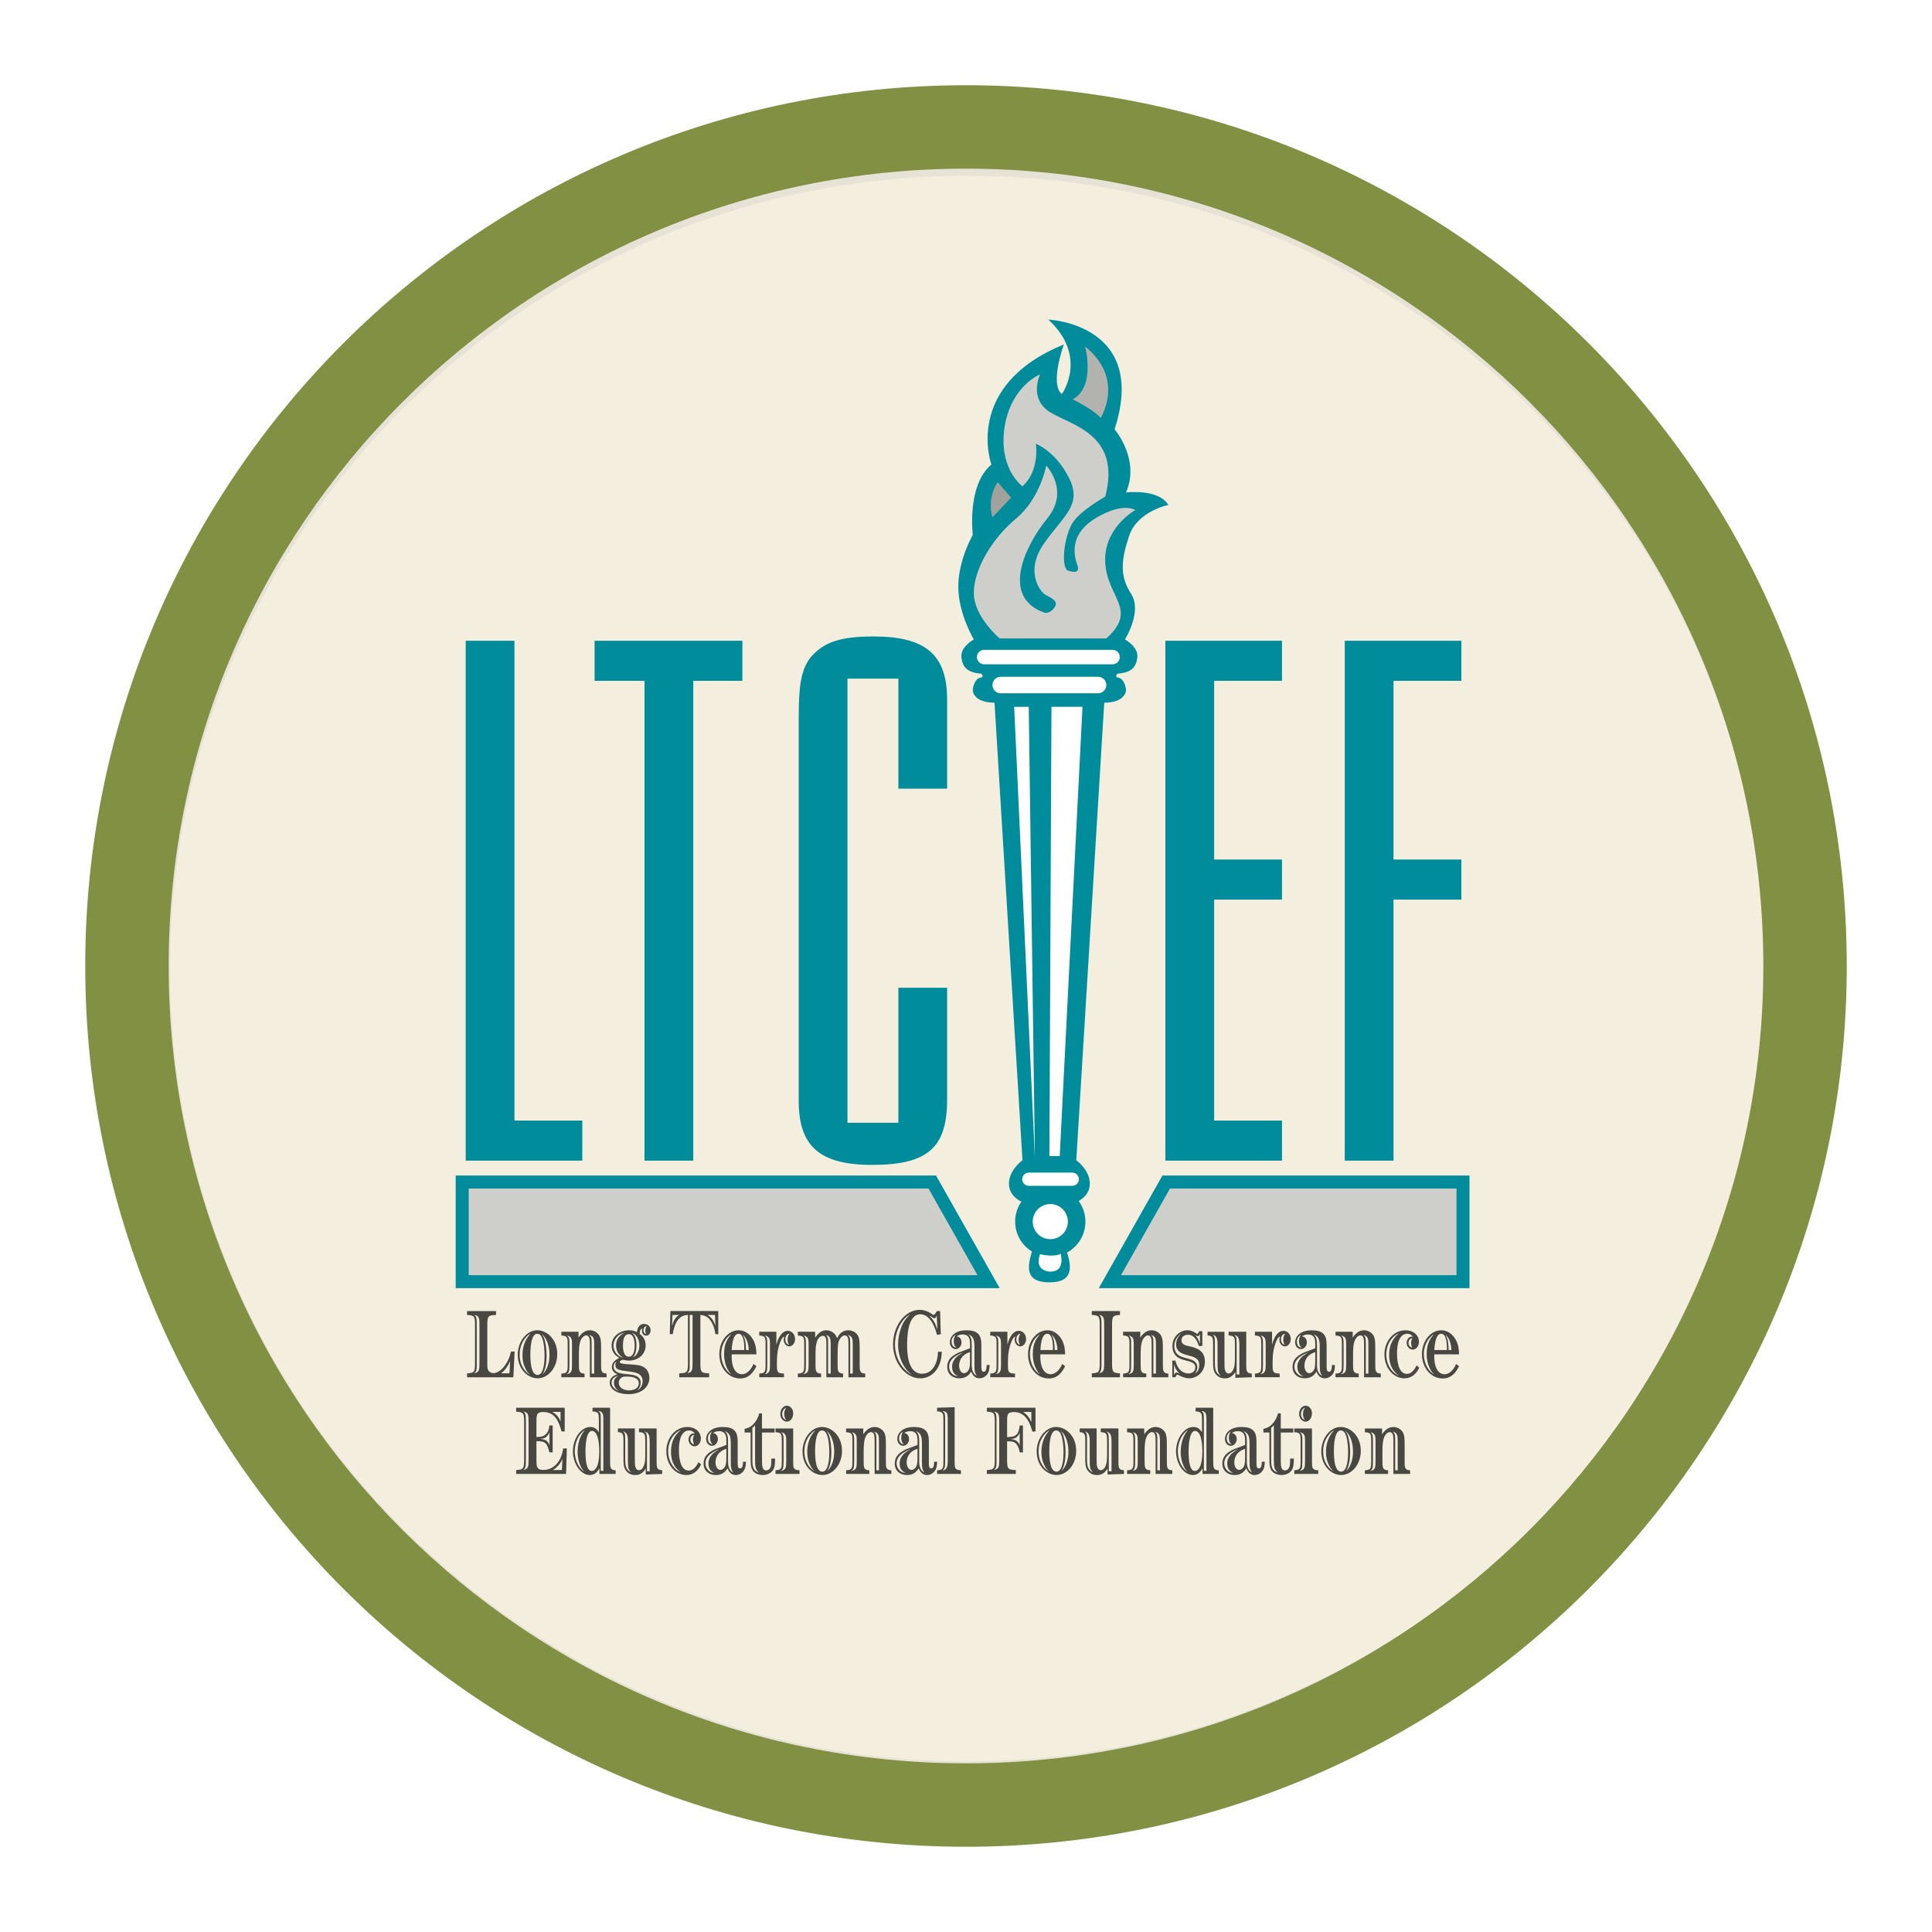 <?xml version="1.0" encoding="utf-8"?>
<!-- Generator: Adobe Illustrator 13.0.0, SVG Export Plug-In . SVG Version: 6.00 Build 14948)  -->
<!DOCTYPE svg PUBLIC "-//W3C//DTD SVG 1.0//EN" "http://www.w3.org/TR/2001/REC-SVG-20010904/DTD/svg10.dtd">
<svg version="1.0" id="Layer_1" xmlns="http://www.w3.org/2000/svg" xmlns:xlink="http://www.w3.org/1999/xlink" x="0px" y="0px"
	 width="192.756px" height="192.756px" viewBox="0 0 192.756 192.756" enable-background="new 0 0 192.756 192.756"
	 xml:space="preserve">
<g>
	<polygon fill-rule="evenodd" clip-rule="evenodd" fill="#FFFFFF" points="0,0 192.756,0 192.756,192.756 0,192.756 0,0 	"/>
	<path fill-rule="evenodd" clip-rule="evenodd" fill="#E6E3D6" d="M178.176,96.379c0,45.062-36.568,81.63-81.63,81.63
		c-45.061,0-81.633-36.568-81.633-81.63c0-45.061,36.572-81.632,81.633-81.632C141.607,14.747,178.176,51.318,178.176,96.379
		L178.176,96.379z"/>
	<path fill-rule="evenodd" clip-rule="evenodd" fill="#F3EEDE" d="M176.028,96.635c0,43.685-35.606,79.1-79.532,79.1
		c-43.924,0-79.533-35.415-79.533-79.1c0-43.688,35.608-79.103,79.533-79.103C140.422,17.532,176.028,52.947,176.028,96.635
		L176.028,96.635z"/>
	<polygon fill-rule="evenodd" clip-rule="evenodd" fill="#CECECA" points="46.113,117.931 46.113,127.871 98.633,127.871 
		93.012,117.931 46.113,117.931 	"/>
	<path fill="#008C9A" d="M46.761,118.578v8.645h50.763l-4.888-8.645H46.761L46.761,118.578z M45.465,127.871v-9.94v-0.648h0.648
		h46.898h0.375l0.186,0.33l5.621,9.94l0.545,0.967h-1.106h-52.52h-0.648V127.871L45.465,127.871z"/>
	<polygon fill-rule="evenodd" clip-rule="evenodd" fill="#CECECA" points="116.353,117.931 110.734,127.871 145.963,127.871 
		145.963,117.931 116.353,117.931 	"/>
	<path fill="#008C9A" d="M116.729,118.578l-4.886,8.645h33.473v-8.645H116.729L116.729,118.578z M110.17,127.555l5.618-9.94
		l0.188-0.332h0.377h29.61h0.648v0.648v9.94v0.648h-0.648h-35.229h-1.109L110.17,127.555L110.17,127.555z"/>
	<path fill-rule="evenodd" clip-rule="evenodd" fill="#008C9A" d="M116.574,50.375c-1.032-1.653-4.233-1.24-4.233-1.24
		c1.445-3.304-1.139-6.3-1.139-6.3c3.41-10.534-6.608-10.948-6.608-10.948c4.028,3.718,1.344,7.436,1.344,7.436
		c-1.24-1.033,0.205-4.958,0.205-4.958c-10.121,4.133-7.23,11.982-7.23,11.982c-2.477,2.067-1.858,7.024-1.858,7.024
		s-1.446,2.478-1.446,5.164c0,2.685,1.548,5.266,1.548,5.266s-1.343,0.724-1.237,1.756c0.103,1.035,0.618,1.551,1.961,1.654
		c0,0,0.414,0.311-0.103,0.414c-0.516,0.102-0.723,0.929-0.723,1.24c0,0.308,0.31,1.239,2.168,1.239l2.789,45.652
		c0,0-1.445,1.032-1.344,2.478c0.067,0.91,0.741,1.409,1.235,1.656c-0.392,0.566-0.621,1.251-0.621,1.992
		c0,1.266,0.671,2.369,1.678,2.985c-0.413,1.356-0.812,3.074,1.737,3.074c2.491,0,2.167-1.643,1.768-2.979
		c1.09-0.597,1.828-1.751,1.828-3.08c0-0.771-0.253-1.481-0.675-2.062c0.478-0.266,1.049-0.754,1.107-1.587
		c0.102-1.445-1.344-2.478-1.344-2.478l2.789-45.652c1.859,0,2.17-0.932,2.17-1.239c0-0.312-0.206-1.138-0.725-1.24
		c-0.516-0.103-0.103-0.414-0.103-0.414c1.343-0.103,1.858-0.619,1.961-1.654c0.106-1.032-1.237-1.756-1.237-1.756
		s1.756-2.788,0.619-4.542c-1.135-1.756-1.032-3.307-0.205-5.784C113.475,50.993,116.574,50.375,116.574,50.375L116.574,50.375z"/>
	<path fill-rule="evenodd" clip-rule="evenodd" fill="#FFFFFF" d="M104.788,120.128c-0.968,0-1.753,0.784-1.753,1.753
		s0.785,1.75,1.753,1.75c0.969,0,1.751-0.781,1.751-1.75S105.757,120.128,104.788,120.128L104.788,120.128z"/>
	<path fill-rule="evenodd" clip-rule="evenodd" fill="#FFFFFF" d="M103.768,125.127c0,0,1.317,0.35,2.053-0.039
		c0,0,0.541,1.859-1.123,1.781C104.697,126.869,103.148,126.792,103.768,125.127L103.768,125.127z"/>
	<path fill-rule="evenodd" clip-rule="evenodd" fill="#FFFFFF" d="M106.983,116.992h-4.34c-0.363,0-0.657,0.298-0.657,0.66
		c0,0.364,0.294,0.658,0.657,0.658h4.34c0.363,0,0.657-0.294,0.657-0.658C107.641,117.29,107.347,116.992,106.983,116.992
		L106.983,116.992z"/>
	<polygon fill-rule="evenodd" clip-rule="evenodd" fill="#FFFFFF" points="104.905,70.517 108.001,70.517 105.729,115.342 
		104.697,115.342 104.905,70.517 	"/>
	<polygon fill-rule="evenodd" clip-rule="evenodd" fill="#FFFFFF" points="102.639,70.522 101.184,70.522 103.252,115.547 
		102.639,70.522 	"/>
	<path fill-rule="evenodd" clip-rule="evenodd" fill="#FFFFFF" d="M109.552,67.52h-9.71c-0.455,0-0.824,0.369-0.824,0.827
		c0,0.455,0.369,0.824,0.824,0.824h9.71c0.455,0,0.827-0.369,0.827-0.824C110.379,67.889,110.007,67.52,109.552,67.52L109.552,67.52
		z"/>
	<path fill-rule="evenodd" clip-rule="evenodd" fill="#FFFFFF" d="M110.997,64.834H98.191c-0.399,0-0.725,0.325-0.725,0.721
		c0,0.399,0.325,0.724,0.725,0.724h12.806c0.399,0,0.725-0.325,0.725-0.724C111.722,65.159,111.396,64.834,110.997,64.834
		L110.997,64.834z"/>
	<path fill-rule="evenodd" clip-rule="evenodd" fill="#CECECA" d="M110.379,63.697H99.738c0,0-2.582-2.167-2.582-4.545
		c0-2.374,1.861-5.473,4.236-7.435c2.375-1.961,2.994-5.268,2.994-5.268s2.377,2.479,0.105,5.268
		c-2.272,2.788-4.65,7.849-0.312,9.399c0,0,0.517,0.206,1.032-0.516c0.517-0.724-0.619-1.035-1.032-1.343
		c-0.413-0.311-1.961-2.274,0-5.063c1.962-2.788,3.82-3.82,2.48-6.506c-1.346-2.685-3.308-3.409-3.308-3.409
		s0.414,2.686-1.342,4.237c0,0-2.17-1.551-1.859-5.269c0.311-3.718,2.583-5.474,3.615-5.887c0,0-1.138,2.374,0.93,3.718
		c2.066,1.342,7.229,2.169,5.576,8.47c0,0-2.58,1.445-3.304,2.686c-0.722,1.24-1.136,3.926-0.517,4.647c0,0,1.445,0.622,1.032-0.516
		c-0.414-1.135-0.722-3.202,1.964-4.75c2.686-1.551,3.82-0.724,3.82-0.724s-3.201,1.757-2.996,5.269
		C110.481,59.668,113.581,60.807,110.379,63.697L110.379,63.697z"/>
	<path fill-rule="evenodd" clip-rule="evenodd" fill="#A1A29C" d="M100.877,49.651l-1.859,1.964c0,0-0.621-1.756,0.516-3.512
		L100.877,49.651L100.877,49.651z"/>
	<path fill-rule="evenodd" clip-rule="evenodd" fill="#B2B3AE" d="M107.022,39.84c0,0,2.169,1.083,2.787,1.859
		c0,0,2.479-3.873-1.548-7.127C108.262,34.572,109.347,38.6,107.022,39.84L107.022,39.84z"/>
	<polygon fill-rule="evenodd" clip-rule="evenodd" fill="#008C9A" points="51.327,63.928 51.327,111.799 58.096,111.799 
		58.096,115.797 46.463,115.797 46.463,63.928 51.327,63.928 	"/>
	<polygon fill-rule="evenodd" clip-rule="evenodd" fill="#008C9A" points="74.068,67.925 69.166,67.925 69.166,115.797 
		64.302,115.797 64.302,67.925 59.322,67.925 59.322,63.928 74.068,63.928 74.068,67.925 	"/>
	<path fill-rule="evenodd" clip-rule="evenodd" fill="#008C9A" d="M89.632,78.684v-10.98h-5.08v44.318h5.08V98.546h4.863v11.139
		c0,4.825-1.931,6.537-7.482,6.537c-5.241,0-7.325-1.868-7.325-6.381V71.519c0-3.427,0.311-4.828,1.238-5.996
		c1.312-1.476,2.932-2.022,6.245-2.022c5.238,0,7.324,1.868,7.324,6.306v8.878H89.632L89.632,78.684z"/>
	<polygon fill-rule="evenodd" clip-rule="evenodd" fill="#008C9A" points="127.904,67.925 121.135,67.925 121.135,85.756 
		127.904,85.756 127.904,89.754 121.135,89.754 121.135,111.799 127.904,111.799 127.904,115.797 116.271,115.797 116.271,63.928 
		127.904,63.928 127.904,67.925 	"/>
	<polygon fill-rule="evenodd" clip-rule="evenodd" fill="#008C9A" points="145.8,67.925 139.029,67.925 139.029,85.756 
		145.8,85.756 145.8,89.754 139.029,89.754 139.029,115.797 134.166,115.797 134.166,63.928 145.8,63.928 145.8,67.925 	"/>
	<path fill-rule="evenodd" clip-rule="evenodd" fill="#484741" d="M50.828,137.018h-0.839c0.392-0.299,0.686-0.704,0.908-1.203
		L50.828,137.018L50.828,137.018z M51.343,134.843h-0.361c-0.286,1.299-1.123,2.153-1.74,2.153c-0.177,0-0.429-0.076-0.546-0.316
		c-0.069-0.134-0.077-0.27-0.077-0.749v-3.648c0-0.952,0.039-1.068,0.871-1.088v-0.391h-2.891v0.391
		c0.769,0.027,0.791,0.194,0.791,1.088v3.648c0,0.904-0.03,1.057-0.791,1.087v0.392h4.62L51.343,134.843L51.343,134.843z
		 M47.836,135.861c0,0.818-0.009,1.059-0.546,1.156c0.286-0.174,0.286-0.436,0.277-1.156v-3.579c0-0.808-0.025-0.943-0.277-1.096
		c0.546,0.077,0.546,0.354,0.546,1.096V135.861L47.836,135.861z"/>
	<path fill-rule="evenodd" clip-rule="evenodd" fill="#484741" d="M53.588,133.072c0.291,0,0.438,0.203,0.543,0.539
		c0.156,0.463,0.199,1.185,0.199,1.625c0,0.5-0.043,1.942-0.696,1.942c-0.66,0-0.721-1.354-0.721-2.027
		C52.914,134.843,52.914,133.072,53.588,133.072L53.588,133.072z M53.588,132.72c-1.03,0-1.931,1.113-1.931,2.439
		c0,1.492,1.04,2.355,1.983,2.355c1.037,0,1.959-1.038,1.959-2.414C55.6,133.63,54.578,132.72,53.588,132.72L53.588,132.72z
		 M52.944,133.045c-0.238,0.258-0.816,0.902-0.816,2.172c0,0.577,0.131,1.038,0.331,1.396c0.147,0.288,0.277,0.401,0.416,0.537
		c-0.46-0.249-1.029-0.896-1.029-1.991c0-0.597,0.15-1.104,0.513-1.596C52.597,133.245,52.744,133.159,52.944,133.045
		L52.944,133.045z M54.065,133.092c0.222,0.222,0.754,0.75,0.754,2.106c0,0.318-0.025,0.732-0.233,1.24
		c-0.156,0.374-0.292,0.511-0.447,0.674c0.131-0.241,0.394-0.721,0.394-1.855c0-0.5-0.047-0.991-0.164-1.463
		C54.287,133.438,54.178,133.275,54.065,133.092L54.065,133.092z"/>
	<path fill-rule="evenodd" clip-rule="evenodd" fill="#484741" d="M59.028,134.158c0-0.658-0.017-0.83-0.272-0.966
		c0.51,0.077,0.527,0.433,0.527,0.971v2.88h-0.255V134.158L59.028,134.158z M57.719,132.87h-1.712v0.378
		c0.621,0.019,0.63,0.219,0.63,0.912v1.97c0,0.683-0.009,0.885-0.63,0.913v0.366h2.313v-0.366c-0.563-0.02-0.563-0.309-0.563-0.913
		v-0.866c0-0.537,0-1.27,0.25-1.684c0.116-0.19,0.296-0.347,0.468-0.347c0.375,0,0.375,0.425,0.375,1.03v3.146h1.667v-0.366
		c-0.546-0.02-0.546-0.309-0.546-0.913v-1.653c0-0.491,0-0.963-0.219-1.29c-0.181-0.256-0.508-0.467-0.902-0.467
		c-0.602,0-0.946,0.467-1.132,0.728V132.87L57.719,132.87z M56.812,134.16c0-0.5,0-0.749-0.258-0.912
		c0.521,0.085,0.516,0.433,0.516,0.912v1.97c0,0.566,0,0.93-0.571,0.968c0.28-0.094,0.313-0.296,0.313-0.968V134.16L56.812,134.16z"
		/>
	<path fill-rule="evenodd" clip-rule="evenodd" fill="#484741" d="M62.751,133.111c0.566,0,0.566,0.916,0.566,1.127
		c0,0.194,0,1.118-0.583,1.118c-0.514,0-0.583-0.714-0.583-1.099C62.152,133.45,62.36,133.111,62.751,133.111L62.751,133.111z
		 M62.455,136.097c-0.325-0.03-0.625-0.069-0.625-0.214c0-0.116,0.169-0.174,0.307-0.222c0.178,0.039,0.37,0.086,0.617,0.086
		c0.882,0,1.662-0.585,1.662-1.515c0-0.386-0.122-0.818-0.594-1.151c0-0.28,0.083-0.53,0.269-0.521
		c-0.031,0.086-0.044,0.144-0.044,0.233c0,0.237,0.155,0.468,0.416,0.468c0.299,0,0.447-0.277,0.447-0.538
		c0-0.424-0.333-0.635-0.655-0.635c-0.572,0-0.677,0.588-0.716,0.81c-0.169-0.08-0.402-0.178-0.771-0.178
		c-0.876,0-1.747,0.566-1.747,1.526c0,0.771,0.496,1.068,0.765,1.232c-0.302,0.158-0.738,0.396-0.738,0.896
		c0,0.527,0.436,0.691,0.561,0.728c-0.194,0.065-0.777,0.258-0.777,0.856c0,0.625,0.705,1.138,1.889,1.138
		c1.24,0,2.067-0.696,2.067-1.62c0-0.421-0.186-0.796-0.419-0.977c-0.199-0.164-0.477-0.297-1.073-0.344L62.455,136.097
		L62.455,136.097z M62.283,132.962c-0.338,0.214-0.816,0.521-0.816,1.271c0,0.749,0.441,1.057,0.702,1.24
		c-0.191-0.066-0.485-0.172-0.702-0.461c-0.136-0.175-0.258-0.443-0.258-0.76C61.209,133.8,61.483,133.155,62.283,132.962
		L62.283,132.962z M63.026,132.962c0.192,0.089,0.43,0.193,0.611,0.577c0.1,0.214,0.153,0.452,0.153,0.702
		c0,0.308-0.083,0.596-0.239,0.826c-0.13,0.202-0.255,0.28-0.433,0.374c0.13-0.121,0.385-0.394,0.385-1.239
		C63.503,133.328,63.187,133.087,63.026,132.962L63.026,132.962z M62.713,138.718c-0.325,0-0.977-0.174-0.977-0.76
		c0-0.252,0.144-0.474,0.369-0.568c0.108-0.05,0.269-0.05,0.438-0.05c0.2,0,1.193,0,1.193,0.666
		C63.737,138.266,63.575,138.718,62.713,138.718L62.713,138.718z M61.522,135.816c-0.047,0.066-0.124,0.164-0.124,0.366
		c0,0.488,0.366,0.527,1.337,0.649c0.638,0.077,1.378,0.175,1.378,0.979c0,0.588-0.399,0.838-0.554,0.932
		c0.13-0.142,0.363-0.372,0.363-0.776c0-0.691-0.672-0.788-1.071-0.835c-0.799-0.077-1.029-0.106-1.298-0.25
		c-0.083-0.05-0.331-0.202-0.331-0.538C61.222,136.277,61.222,136.017,61.522,135.816L61.522,135.816z M61.819,138.812
		c-0.746-0.288-0.802-0.682-0.802-0.846c0-0.519,0.456-0.654,0.733-0.732c-0.13,0.062-0.499,0.243-0.499,0.716
		c0,0.53,0.391,0.761,0.568,0.868V138.812L61.819,138.812z M64.524,132.329c-0.061,0.086-0.138,0.211-0.138,0.433
		c0,0.194,0.053,0.269,0.091,0.339c-0.158-0.02-0.282-0.183-0.282-0.375C64.194,132.598,64.255,132.31,64.524,132.329
		L64.524,132.329z"/>
	<path fill-rule="evenodd" clip-rule="evenodd" fill="#484741" d="M71.368,132.282c-0.155-0.5-0.34-0.808-0.779-1.088h0.75
		L71.368,132.282L71.368,132.282z M71.662,130.804h-4.777l-0.061,2.305h0.3c0.269-1.855,1.19-1.903,1.514-1.914v4.736
		c0,0.951-0.039,1.065-0.868,1.087v0.392h2.979v-0.392c-0.838-0.021-0.871-0.146-0.871-1.087v-4.736
		c0.225,0.02,0.657,0.059,0.996,0.538c0.377,0.53,0.464,1.107,0.5,1.376h0.288V130.804L71.662,130.804z M67.762,131.194
		c-0.369,0.211-0.585,0.608-0.716,1.088l0.047-1.088H67.762L67.762,131.194z M69.096,135.861c0,0.818-0.008,1.059-0.552,1.156
		c0.278-0.174,0.278-0.436,0.269-1.156v-4.667h0.283V135.861L69.096,135.861z"/>
	<path fill-rule="evenodd" clip-rule="evenodd" fill="#484741" d="M73.002,134.693c0.017-0.289,0.078-1.623,0.68-1.623
		c0.571,0,0.585,1.153,0.571,1.623H73.002L73.002,134.693z M75.469,135.126c-0.008-0.336-0.024-0.921-0.338-1.479
		c-0.325-0.577-0.854-0.925-1.426-0.925c-1.041,0-1.937,1.021-1.937,2.384c0,1.387,0.913,2.425,2.076,2.425
		c0.971,0,1.409-0.785,1.625-1.229l-0.293-0.214c-0.106,0.232-0.208,0.443-0.422,0.666c-0.236,0.249-0.5,0.357-0.732,0.357
		c-0.23,0-1.071-0.108-1.026-1.986H75.469L75.469,135.126z M72.972,133.101c-0.338,0.402-0.729,0.874-0.729,1.979
		c0,1.242,0.529,1.839,0.729,2.061c-0.213-0.154-0.521-0.385-0.768-0.904c-0.142-0.319-0.25-0.704-0.25-1.137
		c0-0.558,0.184-1.104,0.496-1.519C72.634,133.339,72.819,133.214,72.972,133.101L72.972,133.101z M74.429,134.693
		c-0.023-0.672-0.04-1.027-0.314-1.534c0.455,0.41,0.577,1.046,0.585,1.534H74.429L74.429,134.693z"/>
	<path fill-rule="evenodd" clip-rule="evenodd" fill="#484741" d="M76.551,134.16c0-0.5,0-0.749-0.255-0.912
		c0.527,0.085,0.527,0.433,0.527,0.912v1.967c0,0.569-0.008,0.933-0.583,0.971c0.28-0.094,0.311-0.296,0.311-0.971V134.16
		L76.551,134.16z M77.458,132.87H75.75v0.378c0.621,0.019,0.63,0.222,0.63,0.912v1.967c0,0.683-0.009,0.886-0.63,0.916v0.363h2.469
		v-0.363c-0.683-0.02-0.706-0.166-0.706-0.916v-0.249c0-0.732,0.098-1.474,0.378-2.092c0.13-0.3,0.228-0.405,0.366-0.433
		c-0.031,0.077-0.069,0.163-0.069,0.307c0,0.367,0.255,0.669,0.555,0.669c0.319,0,0.581-0.333,0.581-0.737
		c0-0.441-0.309-0.816-0.719-0.816c-0.766,0-1.06,1.085-1.146,1.377V132.87L77.458,132.87z M78.765,133.072
		c-0.086,0.117-0.186,0.25-0.186,0.597c0,0.27,0.069,0.386,0.147,0.511c-0.108-0.038-0.377-0.125-0.377-0.558
		c0-0.164,0.056-0.339,0.17-0.444C78.61,133.092,78.679,133.081,78.765,133.072L78.765,133.072z"/>
	<path fill-rule="evenodd" clip-rule="evenodd" fill="#484741" d="M82.622,134.158c0-0.658-0.017-0.83-0.269-0.966
		c0.51,0.077,0.524,0.433,0.524,0.971v2.88h-0.255V134.158L82.622,134.158z M81.326,132.87H79.6v0.378
		c0.625,0.019,0.633,0.219,0.633,0.912v1.97c0,0.683-0.009,0.885-0.633,0.913v0.366h2.32v-0.366
		c-0.555-0.02-0.555-0.309-0.555-0.913v-0.951c0-0.475,0-1.185,0.255-1.59c0.122-0.199,0.308-0.316,0.455-0.316
		c0.372,0,0.372,0.413,0.372,0.894v3.243h1.667v-0.366c-0.546-0.02-0.546-0.305-0.546-0.91v-0.776c0-1.141,0.039-1.409,0.191-1.709
		c0.103-0.184,0.287-0.414,0.502-0.414c0.389,0,0.389,0.444,0.389,0.857v3.318h1.673v-0.366c-0.554-0.02-0.554-0.309-0.554-0.913
		v-1.403c0-0.714,0-1.118-0.145-1.415c-0.2-0.419-0.641-0.592-1.004-0.592c-0.683,0-0.968,0.533-1.104,0.794
		c-0.078-0.184-0.144-0.354-0.327-0.508c-0.25-0.219-0.544-0.286-0.75-0.286c-0.594,0-0.926,0.478-1.112,0.735V132.87L81.326,132.87
		z M80.404,134.16c0-0.5,0-0.749-0.258-0.912c0.53,0.085,0.53,0.433,0.53,0.912v1.97c0,0.566-0.008,0.93-0.583,0.968
		c0.281-0.094,0.311-0.296,0.311-0.968V134.16L80.404,134.16z M84.822,134.16c0-0.66-0.009-0.832-0.275-0.968
		c0.519,0.077,0.533,0.433,0.533,0.971v2.88h-0.258V134.16L84.822,134.16z"/>
	<path fill-rule="evenodd" clip-rule="evenodd" fill="#484741" d="M90.82,131.116c-0.27,0.258-0.625,0.608-0.877,1.244
		c-0.216,0.546-0.341,1.182-0.341,1.77c0,0.702,0.178,1.454,0.524,2.062c0.271,0.479,0.516,0.701,0.885,1.001
		c-0.33-0.202-0.652-0.405-0.999-0.868c-0.433-0.577-0.721-1.329-0.721-2.175c0-0.808,0.263-1.677,0.721-2.3
		C90.32,131.414,90.597,131.25,90.82,131.116L90.82,131.116z M93.793,130.804h-0.311l-0.144,0.213
		c-0.086,0.128-0.14,0.167-0.192,0.167c-0.064,0-0.316-0.186-0.369-0.214c-0.318-0.172-0.641-0.286-1.023-0.286
		c-1.457,0-2.653,1.579-2.653,3.446c0,1.906,1.31,3.388,2.713,3.388c1.104,0,2.117-0.902,2.147-2.655h-0.375
		c-0.024,1.088-0.507,2.194-1.595,2.194c-1.487,0-1.487-2.281-1.487-2.868c0-0.838,0.062-3.063,1.31-3.063
		c1.068,0,1.538,1.504,1.667,2.053l0.381-0.058L93.793,130.804L93.793,130.804z M93.522,132.648
		c-0.283-0.877-0.568-1.146-0.83-1.398c0.107,0.05,0.2,0.097,0.291,0.155c0.178,0.116,0.2,0.125,0.247,0.125
		c0.1-0.006,0.139-0.091,0.23-0.294L93.522,132.648L93.522,132.648z"/>
	<path fill-rule="evenodd" clip-rule="evenodd" fill="#484741" d="M96.776,135.783c0,0.563-0.056,0.738-0.125,0.871
		c-0.1,0.213-0.3,0.35-0.469,0.35c-0.322,0-0.492-0.389-0.492-0.763c0-0.253,0.095-0.657,0.386-0.946
		c0.222-0.222,0.5-0.33,0.699-0.396V135.783L96.776,135.783z M98.435,136.186c0,0.27-0.021,0.675-0.285,0.675
		c-0.241,0-0.241-0.289-0.241-0.616v-2.111c0-0.993-0.411-1.41-1.487-1.41c-1.21,0-1.659,0.675-1.659,1.18
		c0,0.419,0.274,0.696,0.58,0.696c0.344,0,0.59-0.333,0.59-0.677c0-0.152-0.074-0.556-0.485-0.592c0.13-0.085,0.277-0.19,0.585-0.19
		c0.735,0,0.744,0.61,0.744,0.915v0.458c-1.16,0.433-1.238,0.461-1.507,0.635c-0.336,0.2-0.765,0.527-0.765,1.221
		c0,0.702,0.507,1.146,1.22,1.146c0.732,0,1.012-0.433,1.168-0.666c0.102,0.233,0.294,0.666,0.832,0.666
		c0.261,0,0.572-0.125,0.774-0.405c0.217-0.28,0.225-0.674,0.233-0.924H98.435L98.435,136.186z M96.09,134.938
		c-0.557,0.347-0.618,0.385-0.787,0.588c-0.252,0.313-0.313,0.555-0.313,0.843c0,0.655,0.383,0.839,0.596,0.933
		c-0.182-0.009-0.427-0.039-0.66-0.308c-0.13-0.145-0.233-0.375-0.233-0.633C94.692,135.525,95.547,135.147,96.09,134.938
		L96.09,134.938z M97.22,136.186c0,0.682,0.058,0.808,0.242,1.076c-0.513-0.229-0.513-0.865-0.513-1.173v-1.89
		c0-0.458-0.025-0.833-0.35-1.06c0.524,0.161,0.621,0.571,0.621,1.212V136.186L97.22,136.186z M95.342,133.167
		c-0.072,0.125-0.188,0.305-0.188,0.622c0,0.457,0.169,0.582,0.272,0.648c-0.458,0.009-0.488-0.488-0.488-0.574
		C94.937,133.53,95.111,133.312,95.342,133.167L95.342,133.167z"/>
	<path fill-rule="evenodd" clip-rule="evenodd" fill="#484741" d="M99.601,134.16c0-0.5,0-0.749-0.258-0.912
		c0.529,0.085,0.529,0.433,0.529,0.912v1.967c0,0.569-0.009,0.933-0.582,0.971c0.277-0.094,0.311-0.296,0.311-0.971V134.16
		L99.601,134.16z M100.508,132.87h-1.712v0.378c0.624,0.019,0.632,0.222,0.632,0.912v1.967c0,0.683-0.008,0.886-0.632,0.916v0.363
		h2.472v-0.363c-0.685-0.02-0.707-0.166-0.707-0.916v-0.249c0-0.732,0.1-1.474,0.38-2.092c0.128-0.3,0.228-0.405,0.363-0.433
		c-0.027,0.077-0.067,0.163-0.067,0.307c0,0.367,0.253,0.669,0.553,0.669c0.322,0,0.583-0.333,0.583-0.737
		c0-0.441-0.308-0.816-0.722-0.816c-0.763,0-1.059,1.085-1.143,1.377V132.87L100.508,132.87z M101.812,133.072
		c-0.083,0.117-0.183,0.25-0.183,0.597c0,0.27,0.066,0.386,0.144,0.511c-0.105-0.038-0.374-0.125-0.374-0.558
		c0-0.164,0.053-0.339,0.169-0.444C101.659,133.092,101.729,133.081,101.812,133.072L101.812,133.072z"/>
	<path fill-rule="evenodd" clip-rule="evenodd" fill="#484741" d="M103.801,134.693c0.017-0.289,0.078-1.623,0.68-1.623
		c0.571,0,0.586,1.153,0.571,1.623H103.801L103.801,134.693z M106.267,135.126c-0.008-0.336-0.024-0.921-0.338-1.479
		c-0.325-0.577-0.854-0.925-1.426-0.925c-1.04,0-1.937,1.021-1.937,2.384c0,1.387,0.912,2.425,2.075,2.425
		c0.971,0,1.409-0.785,1.625-1.229l-0.294-0.214c-0.105,0.232-0.207,0.443-0.421,0.666c-0.236,0.249-0.5,0.357-0.732,0.357
		c-0.23,0-1.071-0.108-1.026-1.986H106.267L106.267,135.126z M103.771,133.101c-0.339,0.402-0.729,0.874-0.729,1.979
		c0,1.242,0.529,1.839,0.729,2.061c-0.217-0.154-0.524-0.385-0.769-0.904c-0.142-0.319-0.247-0.704-0.247-1.137
		c0-0.558,0.18-1.104,0.491-1.519C103.432,133.339,103.617,133.214,103.771,133.101L103.771,133.101z M105.227,134.693
		c-0.022-0.672-0.038-1.027-0.312-1.534c0.454,0.41,0.577,1.046,0.582,1.534H105.227L105.227,134.693z"/>
	<path fill-rule="evenodd" clip-rule="evenodd" fill="#484741" d="M110.165,135.861c0,0.818-0.009,1.059-0.544,1.156
		c0.283-0.174,0.275-0.436,0.275-1.156v-3.582c0-0.811-0.023-0.943-0.275-1.099c0.544,0.077,0.544,0.358,0.544,1.099V135.861
		L110.165,135.861z M108.928,130.804v0.389c0.769,0.027,0.793,0.19,0.793,1.087v3.651c0,0.901-0.029,1.057-0.793,1.087v0.392h2.813
		v-0.392c-0.77-0.03-0.791-0.203-0.791-1.087v-3.651c0-0.905,0.03-1.06,0.791-1.087v-0.389H108.928L108.928,130.804z"/>
	<path fill-rule="evenodd" clip-rule="evenodd" fill="#484741" d="M115.073,134.158c0-0.658-0.014-0.83-0.27-0.966
		c0.51,0.077,0.527,0.433,0.527,0.971v2.88h-0.258V134.158L115.073,134.158z M113.767,132.87h-1.715v0.378
		c0.625,0.019,0.633,0.219,0.633,0.912v1.97c0,0.683-0.008,0.885-0.633,0.913v0.366h2.314v-0.366
		c-0.563-0.02-0.563-0.309-0.563-0.913v-0.866c0-0.537,0-1.27,0.252-1.684c0.116-0.19,0.297-0.347,0.469-0.347
		c0.375,0,0.375,0.425,0.375,1.03v3.146h1.667v-0.366c-0.547-0.02-0.547-0.309-0.547-0.913v-1.653c0-0.491,0-0.963-0.219-1.29
		c-0.183-0.256-0.508-0.467-0.901-0.467c-0.603,0-0.946,0.467-1.132,0.728V132.87L113.767,132.87z M112.856,134.16
		c0-0.5,0-0.749-0.258-0.912c0.523,0.085,0.516,0.433,0.516,0.912v1.97c0,0.566,0,0.93-0.568,0.968
		c0.28-0.094,0.311-0.296,0.311-0.968V134.16L112.856,134.16z"/>
	<path fill-rule="evenodd" clip-rule="evenodd" fill="#484741" d="M117.869,133.059c-0.463,0.378-0.532,0.832-0.532,1.065
		c0,0.777,0.663,0.949,1.049,1.058c0.808,0.211,1.263,0.335,1.263,1.028c0,0.562-0.334,0.763-0.439,0.83
		c0.105-0.144,0.247-0.336,0.247-0.615c0-0.61-0.532-0.764-0.862-0.853c-0.663-0.18-0.924-0.247-1.157-0.499
		c-0.183-0.192-0.274-0.469-0.274-0.777C117.162,134.038,117.245,133.423,117.869,133.059L117.869,133.059z M119.956,132.817h-0.319
		c-0.039,0.092-0.094,0.255-0.186,0.255c-0.039,0-0.061-0.008-0.258-0.133c-0.2-0.133-0.447-0.22-0.732-0.22
		c-0.708,0-1.49,0.61-1.49,1.576c0,1.097,0.844,1.315,1.268,1.421c0.677,0.172,1.016,0.267,1.016,0.716c0,0.464-0.438,0.6-0.699,0.6
		c-0.199,0-0.438-0.078-0.615-0.194c-0.439-0.286-0.592-0.808-0.669-1.091h-0.312v1.662h0.312c0.063-0.153,0.108-0.259,0.2-0.259
		c0.046,0,0.055,0,0.177,0.078c0.114,0.063,0.544,0.286,0.991,0.286c0.76,0,1.572-0.607,1.572-1.665
		c0-1.102-0.782-1.361-1.596-1.542c-0.347-0.078-0.74-0.164-0.74-0.61c0-0.395,0.394-0.53,0.649-0.53
		c0.737,0,0.996,0.841,1.082,1.121h0.35V132.817L119.956,132.817z M119.714,134.113c-0.141-0.589-0.399-0.838-0.521-0.954
		c0.152,0.097,0.228,0.154,0.293,0.154c0.125,0.004,0.189-0.149,0.228-0.255V134.113L119.714,134.113z M117.132,136.125
		c0.139,0.455,0.216,0.571,0.577,0.957c-0.131-0.086-0.214-0.145-0.314-0.145c-0.169,0-0.232,0.186-0.263,0.282V136.125
		L117.132,136.125z"/>
	<path fill-rule="evenodd" clip-rule="evenodd" fill="#484741" d="M121.477,135.781c0,0.939,0,1.179,0.327,1.47
		c-0.597-0.253-0.597-0.782-0.597-1.468v-1.629c0-0.693,0-0.849-0.247-0.993c0.405,0.087,0.517,0.347,0.517,0.993V135.781
		L121.477,135.781z M124.339,132.87h-1.762v0.369c0.622,0.02,0.631,0.222,0.631,0.915v1.352c0,0.491-0.033,0.763-0.101,0.966
		c-0.108,0.336-0.277,0.558-0.53,0.558c-0.238,0-0.313-0.211-0.335-0.277c-0.078-0.195-0.078-0.319-0.078-0.966v-2.916h-1.687v0.369
		c0.552,0.009,0.552,0.309,0.552,0.915v1.632c0,0.521,0,0.868,0.183,1.187c0.256,0.42,0.639,0.545,0.991,0.545
		c0.236,0,0.674-0.04,1.049-0.641v0.585l1.64-0.053v-0.366c-0.553-0.02-0.553-0.309-0.553-0.916V132.87L124.339,132.87z
		 M123.38,134.232c0-0.782-0.025-0.927-0.272-1.052c0.502,0.086,0.544,0.425,0.544,1.13v2.827h-0.271V134.232L123.38,134.232z"/>
	<path fill-rule="evenodd" clip-rule="evenodd" fill="#484741" d="M126.007,134.16c0-0.5,0-0.749-0.258-0.912
		c0.529,0.085,0.529,0.433,0.529,0.912v1.967c0,0.569-0.008,0.933-0.582,0.971c0.28-0.094,0.311-0.296,0.311-0.971V134.16
		L126.007,134.16z M126.914,132.87h-1.709v0.378c0.621,0.019,0.63,0.222,0.63,0.912v1.967c0,0.683-0.009,0.886-0.63,0.916v0.363
		h2.47v-0.363c-0.683-0.02-0.708-0.166-0.708-0.916v-0.249c0-0.732,0.1-1.474,0.38-2.092c0.131-0.3,0.228-0.405,0.366-0.433
		c-0.03,0.077-0.069,0.163-0.069,0.307c0,0.367,0.253,0.669,0.555,0.669c0.319,0,0.58-0.333,0.58-0.737
		c0-0.441-0.308-0.816-0.722-0.816c-0.763,0-1.06,1.085-1.143,1.377V132.87L126.914,132.87z M128.218,133.072
		c-0.083,0.117-0.183,0.25-0.183,0.597c0,0.27,0.068,0.386,0.145,0.511c-0.105-0.038-0.375-0.125-0.375-0.558
		c0-0.164,0.056-0.339,0.169-0.444C128.065,133.092,128.135,133.081,128.218,133.072L128.218,133.072z"/>
	<path fill-rule="evenodd" clip-rule="evenodd" fill="#484741" d="M131.223,135.783c0,0.563-0.053,0.738-0.123,0.871
		c-0.1,0.213-0.299,0.35-0.465,0.35c-0.325,0-0.491-0.389-0.491-0.763c0-0.253,0.092-0.657,0.383-0.946
		c0.222-0.222,0.499-0.33,0.696-0.396V135.783L131.223,135.783z M132.885,136.186c0,0.27-0.022,0.675-0.286,0.675
		c-0.241,0-0.241-0.289-0.241-0.616v-2.111c0-0.993-0.408-1.41-1.487-1.41c-1.209,0-1.659,0.675-1.659,1.18
		c0,0.419,0.274,0.696,0.58,0.696c0.344,0,0.594-0.333,0.594-0.677c0-0.152-0.077-0.556-0.488-0.592
		c0.133-0.085,0.28-0.19,0.585-0.19c0.736,0,0.741,0.61,0.741,0.915v0.458c-1.156,0.433-1.232,0.461-1.504,0.635
		c-0.335,0.2-0.763,0.527-0.763,1.221c0,0.702,0.505,1.146,1.221,1.146c0.729,0,1.01-0.433,1.165-0.666
		c0.103,0.233,0.294,0.666,0.835,0.666c0.258,0,0.568-0.125,0.771-0.405c0.216-0.28,0.225-0.674,0.232-0.924H132.885
		L132.885,136.186z M130.54,134.938c-0.558,0.347-0.619,0.385-0.788,0.588c-0.252,0.313-0.313,0.555-0.313,0.843
		c0,0.655,0.383,0.839,0.597,0.933c-0.184-0.009-0.427-0.039-0.657-0.308c-0.134-0.145-0.236-0.375-0.236-0.633
		C129.142,135.525,129.996,135.147,130.54,134.938L130.54,134.938z M131.67,136.186c0,0.682,0.06,0.808,0.241,1.076
		c-0.514-0.229-0.514-0.865-0.514-1.173v-1.89c0-0.458-0.025-0.833-0.351-1.06c0.525,0.161,0.623,0.571,0.623,1.212V136.186
		L131.67,136.186z M129.791,133.167c-0.072,0.125-0.189,0.305-0.189,0.622c0,0.457,0.17,0.582,0.272,0.648
		c-0.458,0.009-0.488-0.488-0.488-0.574C129.386,133.53,129.562,133.312,129.791,133.167L129.791,133.167z"/>
	<path fill-rule="evenodd" clip-rule="evenodd" fill="#484741" d="M136.267,134.158c0-0.658-0.014-0.83-0.27-0.966
		c0.511,0.077,0.527,0.433,0.527,0.971v2.88h-0.258V134.158L136.267,134.158z M134.96,132.87h-1.715v0.378
		c0.624,0.019,0.633,0.219,0.633,0.912v1.97c0,0.683-0.009,0.885-0.633,0.913v0.366h2.314v-0.366
		c-0.564-0.02-0.564-0.309-0.564-0.913v-0.866c0-0.537,0-1.27,0.25-1.684c0.12-0.19,0.3-0.347,0.469-0.347
		c0.378,0,0.378,0.425,0.378,1.03v3.146h1.667v-0.366c-0.547-0.02-0.547-0.309-0.547-0.913v-1.653c0-0.491,0-0.963-0.219-1.29
		c-0.183-0.256-0.511-0.467-0.901-0.467c-0.603,0-0.946,0.467-1.132,0.728V132.87L134.96,132.87z M134.05,134.16
		c0-0.5,0-0.749-0.259-0.912c0.524,0.085,0.517,0.433,0.517,0.912v1.97c0,0.566,0,0.93-0.569,0.968
		c0.281-0.094,0.312-0.296,0.312-0.968V134.16L134.05,134.16z"/>
	<path fill-rule="evenodd" clip-rule="evenodd" fill="#484741" d="M139.59,133.012c-0.354,0.3-0.992,0.854-0.992,2.17
		c0,1.334,0.646,1.822,0.984,2.072c-0.247-0.114-0.485-0.23-0.755-0.574c-0.327-0.413-0.517-0.952-0.517-1.537
		c0-0.594,0.198-1.199,0.603-1.647C139.166,133.214,139.382,133.108,139.59,133.012L139.59,133.012z M141.344,136.227
		c-0.178,0.328-0.461,0.844-0.988,0.844c-0.666,0-0.974-0.852-0.974-2.061c0-0.949,0.222-1.939,1.03-1.939
		c0.307,0,0.454,0.175,0.554,0.288c-0.454-0.058-0.624,0.348-0.624,0.616c0,0.394,0.303,0.677,0.603,0.677
		c0.343,0,0.624-0.341,0.624-0.791c0-0.607-0.516-1.138-1.344-1.138c-1.176,0-2.1,1.068-2.1,2.4c0,1.393,0.918,2.392,1.992,2.392
		c0.957,0,1.354-0.796,1.481-1.058L141.344,136.227L141.344,136.227z M140.938,133.506c-0.152,0.172-0.152,0.41-0.152,0.469
		c0,0.23,0.069,0.383,0.113,0.488c-0.122-0.047-0.372-0.125-0.372-0.488C140.527,133.928,140.527,133.542,140.938,133.506
		L140.938,133.506z"/>
	<path fill-rule="evenodd" clip-rule="evenodd" fill="#484741" d="M143.105,134.693c0.016-0.289,0.077-1.623,0.679-1.623
		c0.572,0,0.586,1.153,0.572,1.623H143.105L143.105,134.693z M145.569,135.126c-0.006-0.336-0.022-0.921-0.336-1.479
		c-0.325-0.577-0.855-0.925-1.426-0.925c-1.041,0-1.938,1.021-1.938,2.384c0,1.387,0.913,2.425,2.076,2.425
		c0.971,0,1.409-0.785,1.623-1.229l-0.292-0.214c-0.108,0.232-0.208,0.443-0.422,0.666c-0.236,0.249-0.499,0.357-0.731,0.357
		c-0.23,0-1.071-0.108-1.026-1.986H145.569L145.569,135.126z M143.074,133.101c-0.338,0.402-0.732,0.874-0.732,1.979
		c0,1.242,0.533,1.839,0.732,2.061c-0.216-0.154-0.523-0.385-0.769-0.904c-0.144-0.319-0.249-0.704-0.249-1.137
		c0-0.558,0.18-1.104,0.494-1.519C142.736,133.339,142.92,133.214,143.074,133.101L143.074,133.101z M144.531,134.693
		c-0.022-0.672-0.039-1.027-0.313-1.534c0.454,0.41,0.577,1.046,0.583,1.534H144.531L144.531,134.693z"/>
	<path fill-rule="evenodd" clip-rule="evenodd" fill="#484741" d="M54.817,144.173c-0.147-0.347-0.261-0.549-0.944-0.615
		c0.314-0.02,0.675-0.051,0.944-0.647V144.173L54.817,144.173z M56.343,140.452h-4.845v0.397c0.77,0.027,0.794,0.191,0.794,1.082
		v3.646c0,0.904-0.033,1.06-0.794,1.087v0.391h4.98l0.078-2.546h-0.364c-0.077,0.425-0.202,1.076-0.687,1.578
		c-0.447,0.461-0.902,0.568-1.311,0.568c-0.674,0-0.674-0.385-0.674-1.078v-1.789c0.874-0.021,1.057,0.171,1.296,1.114h0.324v-2.683
		h-0.324c-0.04,0.288-0.083,0.594-0.33,0.844c-0.269,0.277-0.544,0.296-0.966,0.305v-1.437c0-0.746,0-1.055,0.674-1.055
		c1.224,0,1.576,1.008,1.832,1.937h0.316V140.452L56.343,140.452z M55.927,141.826c-0.23-0.603-0.569-0.805-0.824-0.958h0.824
		V141.826L55.927,141.826z M55.15,146.664c0.624-0.355,0.866-0.885,0.965-1.115l-0.056,1.115H55.15L55.15,146.664z M52.736,145.51
		c0,0.818-0.008,1.057-0.544,1.154c0.283-0.172,0.275-0.432,0.275-1.154v-3.584c0-0.808-0.022-0.943-0.275-1.096
		c0.544,0.074,0.544,0.355,0.544,1.096V145.51L52.736,145.51z"/>
	<path fill-rule="evenodd" clip-rule="evenodd" fill="#484741" d="M59.062,142.761c0.286,0,0.48,0.327,0.566,0.635
		c0.13,0.464,0.161,0.963,0.161,1.454c0,1.535-0.449,1.909-0.74,1.909c-0.541,0-0.635-1.065-0.635-1.989
		C58.413,144.589,58.413,142.761,59.062,142.761L59.062,142.761z M60.87,140.452h-1.753v0.369c0.632,0.018,0.632,0.23,0.632,0.913
		v1.162c-0.186-0.261-0.377-0.526-0.857-0.526c-0.955,0-1.734,1.198-1.734,2.422c0,1.217,0.763,2.372,1.687,2.372
		c0.566,0,0.819-0.433,0.958-0.674v0.564h1.623v-0.357c-0.555-0.019-0.555-0.308-0.555-0.915V140.452L60.87,140.452z
		 M58.351,142.666c-0.23,0.297-0.721,0.933-0.721,2.192c0,0.597,0.13,1.068,0.291,1.415c0.131,0.28,0.247,0.413,0.377,0.558
		c-0.186-0.134-0.468-0.328-0.713-0.886c-0.144-0.316-0.241-0.721-0.241-1.153C57.345,144.417,57.45,143.279,58.351,142.666
		L58.351,142.666z M60.196,146.744h-0.258v-5.01c0-0.693-0.014-0.807-0.242-0.933c0.091-0.011,0.25-0.03,0.385,0.164
		c0.114,0.152,0.114,0.374,0.114,0.769V146.744L60.196,146.744z"/>
	<path fill-rule="evenodd" clip-rule="evenodd" fill="#484741" d="M62.646,145.43c0,0.938,0,1.179,0.33,1.468
		c-0.599-0.25-0.599-0.779-0.599-1.465v-1.632c0-0.693,0-0.846-0.245-0.99c0.403,0.086,0.514,0.344,0.514,0.99V145.43L62.646,145.43
		z M65.509,142.517H63.75v0.369c0.619,0.02,0.627,0.222,0.627,0.918v1.352c0,0.491-0.03,0.76-0.1,0.963
		c-0.107,0.338-0.274,0.561-0.527,0.561c-0.238,0-0.314-0.214-0.338-0.281c-0.076-0.19-0.076-0.318-0.076-0.965v-2.916h-1.689v0.369
		c0.555,0.011,0.555,0.308,0.555,0.918v1.629c0,0.521,0,0.868,0.183,1.188c0.253,0.422,0.635,0.544,0.988,0.544
		c0.239,0,0.675-0.039,1.052-0.642v0.589l1.639-0.057v-0.365c-0.554-0.02-0.554-0.309-0.554-0.915V142.517L65.509,142.517z
		 M64.549,143.879c0-0.779-0.022-0.924-0.272-1.052c0.505,0.089,0.544,0.425,0.544,1.13v2.829h-0.272V143.879L64.549,143.879z"/>
	<path fill-rule="evenodd" clip-rule="evenodd" fill="#484741" d="M67.942,142.66c-0.355,0.298-0.993,0.855-0.993,2.17
		c0,1.332,0.646,1.823,0.985,2.072c-0.248-0.116-0.485-0.229-0.752-0.576c-0.331-0.414-0.516-0.949-0.516-1.534
		c0-0.597,0.194-1.198,0.599-1.651C67.518,142.863,67.734,142.758,67.942,142.66L67.942,142.66z M69.695,145.877
		c-0.178,0.324-0.46,0.843-0.987,0.843c-0.666,0-0.974-0.854-0.974-2.063c0-0.949,0.225-1.938,1.029-1.938
		c0.307,0,0.455,0.172,0.554,0.289c-0.452-0.061-0.624,0.347-0.624,0.613c0,0.394,0.302,0.68,0.605,0.68
		c0.341,0,0.624-0.344,0.624-0.794c0-0.604-0.518-1.137-1.346-1.137c-1.173,0-2.097,1.067-2.097,2.402
		c0,1.39,0.916,2.392,1.989,2.392c0.957,0,1.354-0.8,1.484-1.058L69.695,145.877L69.695,145.877z M69.291,143.152
		c-0.153,0.172-0.153,0.413-0.153,0.469c0,0.23,0.069,0.385,0.114,0.49c-0.122-0.047-0.372-0.124-0.372-0.49
		C68.88,143.573,68.88,143.19,69.291,143.152L69.291,143.152z"/>
	<path fill-rule="evenodd" clip-rule="evenodd" fill="#484741" d="M72.467,145.43c0,0.563-0.055,0.737-0.124,0.874
		c-0.1,0.211-0.3,0.347-0.467,0.347c-0.324,0-0.491-0.386-0.491-0.763c0-0.25,0.091-0.654,0.382-0.946
		c0.223-0.222,0.5-0.327,0.699-0.396V145.43L72.467,145.43z M74.129,145.835c0,0.269-0.025,0.671-0.289,0.671
		c-0.242,0-0.242-0.288-0.242-0.615v-2.111c0-0.994-0.408-1.409-1.487-1.409c-1.209,0-1.66,0.674-1.66,1.179
		c0,0.422,0.274,0.699,0.581,0.699c0.347,0,0.593-0.336,0.593-0.68c0-0.152-0.077-0.553-0.487-0.591
		c0.133-0.087,0.28-0.192,0.585-0.192c0.735,0,0.743,0.61,0.743,0.919v0.458c-1.157,0.43-1.234,0.461-1.506,0.632
		c-0.336,0.203-0.763,0.53-0.763,1.224c0,0.702,0.507,1.146,1.22,1.146c0.73,0,1.01-0.437,1.166-0.667
		c0.103,0.23,0.294,0.667,0.834,0.667c0.259,0,0.569-0.128,0.771-0.408c0.216-0.277,0.225-0.671,0.233-0.921H74.129L74.129,145.835z
		 M71.782,144.584c-0.558,0.35-0.619,0.388-0.788,0.591c-0.253,0.313-0.311,0.552-0.311,0.843c0,0.652,0.38,0.836,0.594,0.933
		c-0.183-0.012-0.427-0.039-0.657-0.308c-0.133-0.146-0.236-0.375-0.236-0.636C70.384,145.175,71.238,144.797,71.782,144.584
		L71.782,144.584z M72.911,145.835c0,0.683,0.061,0.808,0.241,1.076c-0.513-0.23-0.513-0.866-0.513-1.173v-1.893
		c0-0.458-0.025-0.83-0.349-1.061c0.523,0.164,0.621,0.574,0.621,1.213V145.835L72.911,145.835z M71.033,142.813
		c-0.072,0.125-0.189,0.308-0.189,0.622c0,0.457,0.171,0.582,0.271,0.648c-0.458,0.009-0.488-0.485-0.488-0.571
		C70.627,143.178,70.805,142.958,71.033,142.813L71.033,142.813z"/>
	<path fill-rule="evenodd" clip-rule="evenodd" fill="#484741" d="M75.333,145.416c0,0.846,0,1.201,0.399,1.51
		c-0.669-0.23-0.669-0.664-0.669-1.51v-2.966c0.167-0.125,0.206-0.172,0.27-0.25V145.416L75.333,145.416z M76.024,142.922h1.254
		v-0.402h-1.254v-1.51h-0.269c-0.161,0.577-0.43,0.902-0.563,1.046c-0.358,0.395-0.719,0.464-0.904,0.499v0.367h0.602v2.494
		c0,0.74,0.022,0.951,0.174,1.239c0.206,0.375,0.691,0.509,1.035,0.509c0.463,0,0.927-0.211,1.102-0.642
		c0.116-0.279,0.116-0.588,0.131-0.993h-0.375c0,0.367,0,0.577-0.047,0.752c-0.1,0.366-0.347,0.422-0.463,0.422
		c-0.416,0-0.421-0.527-0.421-0.921V142.922L76.024,142.922z"/>
	<path fill-rule="evenodd" clip-rule="evenodd" fill="#484741" d="M78.177,143.807c0-0.499,0-0.749-0.259-0.912
		c0.527,0.086,0.527,0.433,0.527,0.912v1.97c0,0.566-0.005,0.932-0.583,0.972c0.28-0.098,0.314-0.3,0.314-0.972V143.807
		L78.177,143.807z M79.137,142.52h-1.764v0.375c0.621,0.019,0.629,0.222,0.629,0.912v1.97c0,0.683-0.008,0.885-0.629,0.913v0.365
		h2.394v-0.365c-0.625-0.028-0.63-0.23-0.63-0.913V142.52L79.137,142.52z M78.493,140.247c-0.344,0-0.639,0.377-0.639,0.821
		c0,0.452,0.303,0.771,0.655,0.771c0.358,0,0.627-0.386,0.627-0.811C79.142,140.586,78.868,140.247,78.493,140.247L78.493,140.247z
		 M78.454,140.45c-0.086,0.097-0.211,0.26-0.211,0.638c0,0.164,0.034,0.394,0.203,0.607c-0.139-0.077-0.405-0.193-0.405-0.607
		C78.041,141.05,78.049,140.566,78.454,140.45L78.454,140.45z"/>
	<path fill-rule="evenodd" clip-rule="evenodd" fill="#484741" d="M81.997,142.719c0.292,0,0.438,0.203,0.546,0.541
		c0.152,0.461,0.197,1.182,0.197,1.623c0,0.503-0.045,1.945-0.697,1.945c-0.66,0-0.721-1.356-0.721-2.031
		C81.323,144.489,81.323,142.719,81.997,142.719L81.997,142.719z M81.997,142.37c-1.026,0-1.928,1.109-1.928,2.438
		c0,1.489,1.037,2.355,1.983,2.355c1.037,0,1.956-1.037,1.956-2.414C84.008,143.279,82.988,142.37,81.997,142.37L81.997,142.37z
		 M81.354,142.691c-0.238,0.261-0.813,0.904-0.813,2.172c0,0.577,0.13,1.041,0.33,1.396c0.144,0.288,0.274,0.404,0.414,0.537
		c-0.461-0.249-1.029-0.893-1.029-1.988c0-0.598,0.149-1.107,0.516-1.599C81.007,142.895,81.154,142.808,81.354,142.691
		L81.354,142.691z M82.474,142.738c0.222,0.222,0.755,0.752,0.755,2.108c0,0.316-0.025,0.73-0.233,1.24
		c-0.152,0.375-0.291,0.508-0.447,0.672c0.131-0.238,0.394-0.722,0.394-1.856c0-0.499-0.047-0.99-0.161-1.462
		C82.696,143.085,82.588,142.922,82.474,142.738L82.474,142.738z"/>
	<path fill-rule="evenodd" clip-rule="evenodd" fill="#484741" d="M87.438,143.807c0-0.657-0.017-0.832-0.269-0.965
		c0.51,0.077,0.524,0.433,0.524,0.971v2.88h-0.255V143.807L87.438,143.807z M86.128,142.52h-1.711v0.375
		c0.624,0.019,0.629,0.222,0.629,0.912v1.973c0,0.683-0.006,0.882-0.629,0.913v0.362h2.314v-0.362
		c-0.563-0.02-0.563-0.308-0.563-0.913v-0.865c0-0.541,0-1.271,0.249-1.684c0.117-0.194,0.297-0.348,0.469-0.348
		c0.375,0,0.375,0.422,0.375,1.029v3.143h1.667v-0.362c-0.544-0.02-0.544-0.308-0.544-0.916v-1.653c0-0.491,0-0.963-0.222-1.287
		c-0.18-0.258-0.508-0.466-0.901-0.466c-0.602,0-0.946,0.466-1.132,0.724V142.52L86.128,142.52z M85.221,143.807
		c0-0.499,0-0.749-0.258-0.912c0.523,0.086,0.516,0.433,0.516,0.912v1.97c0,0.566,0,0.932-0.572,0.972
		c0.28-0.098,0.313-0.3,0.313-0.972V143.807L85.221,143.807z"/>
	<path fill-rule="evenodd" clip-rule="evenodd" fill="#484741" d="M91.538,145.43c0,0.563-0.053,0.737-0.122,0.874
		c-0.1,0.211-0.3,0.347-0.469,0.347c-0.322,0-0.491-0.386-0.491-0.763c0-0.25,0.091-0.654,0.382-0.946
		c0.225-0.222,0.5-0.327,0.699-0.396V145.43L91.538,145.43z M93.199,145.835c0,0.269-0.024,0.671-0.288,0.671
		c-0.239,0-0.239-0.288-0.239-0.615v-2.111c0-0.994-0.411-1.409-1.487-1.409c-1.209,0-1.662,0.674-1.662,1.179
		c0,0.422,0.274,0.699,0.583,0.699c0.344,0,0.591-0.336,0.591-0.68c0-0.152-0.077-0.553-0.485-0.591
		c0.13-0.087,0.278-0.192,0.585-0.192c0.733,0,0.741,0.61,0.741,0.919v0.458c-1.157,0.43-1.234,0.461-1.503,0.632
		c-0.336,0.203-0.765,0.53-0.765,1.224c0,0.702,0.507,1.146,1.221,1.146c0.732,0,1.009-0.437,1.167-0.667
		c0.103,0.23,0.294,0.667,0.832,0.667c0.261,0,0.572-0.128,0.771-0.408c0.22-0.277,0.225-0.671,0.233-0.921H93.199L93.199,145.835z
		 M90.856,144.584c-0.561,0.35-0.622,0.388-0.788,0.591c-0.252,0.313-0.313,0.552-0.313,0.843c0,0.652,0.383,0.836,0.596,0.933
		c-0.183-0.012-0.43-0.039-0.66-0.308c-0.133-0.146-0.236-0.375-0.236-0.636C89.455,145.175,90.312,144.797,90.856,144.584
		L90.856,144.584z M91.982,145.835c0,0.683,0.06,0.808,0.244,1.076c-0.516-0.23-0.516-0.866-0.516-1.173v-1.893
		c0-0.458-0.022-0.83-0.347-1.061c0.524,0.164,0.619,0.574,0.619,1.213V145.835L91.982,145.835z M90.106,142.813
		c-0.072,0.125-0.188,0.308-0.188,0.622c0,0.457,0.169,0.582,0.269,0.648c-0.455,0.009-0.488-0.485-0.488-0.571
		C89.698,143.178,89.876,142.958,90.106,142.813L90.106,142.813z"/>
	<path fill-rule="evenodd" clip-rule="evenodd" fill="#484741" d="M94.554,145.729c0,0.3,0,0.982-0.521,0.963
		c0.242-0.155,0.264-0.355,0.264-0.905v-4.064c0-0.654-0.014-0.79-0.264-0.935c0.075-0.008,0.208-0.008,0.355,0.116
		c0.167,0.146,0.167,0.355,0.167,0.818V145.729L94.554,145.729z M95.244,140.397l-1.75,0.053v0.365c0.622,0.02,0.63,0.23,0.63,0.917
		v4.047c0,0.683-0.008,0.882-0.63,0.913v0.362h2.38v-0.362c-0.624-0.031-0.63-0.23-0.63-0.913V140.397L95.244,140.397z"/>
	<path fill-rule="evenodd" clip-rule="evenodd" fill="#484741" d="M102.896,141.893c-0.122-0.3-0.369-0.763-0.838-1.024h0.838
		V141.893L102.896,141.893z M103.312,140.45h-4.854v0.391c0.768,0.027,0.79,0.194,0.79,1.091v3.648c0,0.901-0.03,1.057-0.79,1.084
		v0.391h2.891v-0.391c-0.833-0.02-0.871-0.144-0.871-1.084v-1.779c0.41,0,0.648,0,0.879,0.223c0.047,0.047,0.294,0.297,0.378,0.882
		h0.324v-2.683h-0.324c-0.045,0.508-0.17,0.74-0.291,0.877c-0.203,0.222-0.417,0.241-0.966,0.291v-1.506
		c0-0.705,0-1.005,0.663-1.005c0.926,0,1.525,0.646,1.855,1.947h0.316V140.45L103.312,140.45z M101.734,144.206
		c-0.109-0.289-0.27-0.585-0.933-0.635c0.433-0.028,0.702-0.095,0.933-0.619V144.206L101.734,144.206z M99.694,145.508
		c0,0.818-0.009,1.059-0.546,1.156c0.283-0.174,0.283-0.432,0.274-1.156v-3.576c0-0.813-0.022-0.946-0.274-1.102
		c0.546,0.077,0.546,0.357,0.546,1.102V145.508L99.694,145.508z"/>
	<path fill-rule="evenodd" clip-rule="evenodd" fill="#484741" d="M105.362,142.719c0.292,0,0.439,0.203,0.545,0.541
		c0.154,0.461,0.199,1.182,0.199,1.623c0,0.503-0.045,1.945-0.696,1.945c-0.66,0-0.722-1.356-0.722-2.031
		C104.688,144.489,104.688,142.719,105.362,142.719L105.362,142.719z M105.362,142.37c-1.029,0-1.931,1.109-1.931,2.438
		c0,1.489,1.041,2.355,1.983,2.355c1.038,0,1.959-1.037,1.959-2.414C107.374,143.279,106.354,142.37,105.362,142.37L105.362,142.37z
		 M104.719,142.691c-0.238,0.261-0.815,0.904-0.815,2.172c0,0.577,0.13,1.041,0.33,1.396c0.146,0.288,0.277,0.404,0.417,0.537
		c-0.461-0.249-1.03-0.893-1.03-1.988c0-0.598,0.15-1.107,0.513-1.599C104.372,142.895,104.52,142.808,104.719,142.691
		L104.719,142.691z M105.84,142.738c0.222,0.222,0.755,0.752,0.755,2.108c0,0.316-0.025,0.73-0.233,1.24
		c-0.152,0.375-0.291,0.508-0.447,0.672c0.131-0.238,0.395-0.722,0.395-1.856c0-0.499-0.047-0.99-0.164-1.462
		C106.062,143.085,105.954,142.922,105.84,142.738L105.84,142.738z"/>
	<path fill-rule="evenodd" clip-rule="evenodd" fill="#484741" d="M108.723,145.43c0,0.938,0,1.179,0.327,1.468
		c-0.599-0.25-0.599-0.779-0.599-1.465v-1.632c0-0.693,0-0.846-0.245-0.99c0.405,0.086,0.517,0.344,0.517,0.99V145.43
		L108.723,145.43z M111.586,142.517h-1.762v0.369c0.621,0.02,0.627,0.222,0.627,0.918v1.352c0,0.491-0.031,0.76-0.097,0.963
		c-0.108,0.338-0.278,0.561-0.53,0.561c-0.236,0-0.313-0.214-0.336-0.281c-0.078-0.19-0.078-0.318-0.078-0.965v-2.916h-1.689v0.369
		c0.555,0.011,0.555,0.308,0.555,0.918v1.629c0,0.521,0,0.868,0.184,1.188c0.255,0.422,0.639,0.544,0.99,0.544
		c0.236,0,0.675-0.039,1.049-0.642v0.589l1.64-0.057v-0.365c-0.552-0.02-0.552-0.309-0.552-0.915V142.517L111.586,142.517z
		 M110.625,143.879c0-0.779-0.023-0.924-0.271-1.052c0.501,0.089,0.543,0.425,0.543,1.13v2.829h-0.272V143.879L110.625,143.879z"/>
	<path fill-rule="evenodd" clip-rule="evenodd" fill="#484741" d="M115.47,143.807c0-0.657-0.014-0.832-0.269-0.965
		c0.51,0.077,0.526,0.433,0.526,0.971v2.88h-0.258V143.807L115.47,143.807z M114.163,142.52h-1.715v0.375
		c0.624,0.019,0.633,0.222,0.633,0.912v1.973c0,0.683-0.009,0.882-0.633,0.913v0.362h2.313v-0.362
		c-0.562-0.02-0.562-0.308-0.562-0.913v-0.865c0-0.541,0-1.271,0.252-1.684c0.117-0.194,0.298-0.348,0.469-0.348
		c0.375,0,0.375,0.422,0.375,1.029v3.143h1.667v-0.362c-0.546-0.02-0.546-0.308-0.546-0.916v-1.653c0-0.491,0-0.963-0.22-1.287
		c-0.183-0.258-0.507-0.466-0.901-0.466c-0.602,0-0.946,0.466-1.132,0.724V142.52L114.163,142.52z M113.253,143.807
		c0-0.499,0-0.749-0.258-0.912c0.524,0.086,0.516,0.433,0.516,0.912v1.97c0,0.566,0,0.932-0.568,0.972
		c0.28-0.098,0.311-0.3,0.311-0.972V143.807L113.253,143.807z"/>
	<path fill-rule="evenodd" clip-rule="evenodd" fill="#484741" d="M119.234,142.761c0.286,0,0.478,0.327,0.563,0.635
		c0.13,0.464,0.161,0.963,0.161,1.454c0,1.535-0.447,1.909-0.741,1.909c-0.541,0-0.632-1.065-0.632-1.989
		C118.586,144.589,118.586,142.761,119.234,142.761L119.234,142.761z M121.043,140.452h-1.756v0.369
		c0.636,0.018,0.636,0.23,0.636,0.913v1.162c-0.187-0.261-0.38-0.526-0.86-0.526c-0.954,0-1.733,1.198-1.733,2.422
		c0,1.217,0.765,2.372,1.689,2.372c0.562,0,0.818-0.433,0.957-0.674v0.564h1.62v-0.357c-0.553-0.019-0.553-0.308-0.553-0.915
		V140.452L121.043,140.452z M118.524,142.666c-0.23,0.297-0.725,0.933-0.725,2.192c0,0.597,0.131,1.068,0.294,1.415
		c0.129,0.28,0.245,0.413,0.375,0.558c-0.183-0.134-0.469-0.328-0.713-0.886c-0.142-0.316-0.239-0.721-0.239-1.153
		C117.517,144.417,117.62,143.279,118.524,142.666L118.524,142.666z M120.366,146.744h-0.255v-5.01c0-0.693-0.017-0.807-0.245-0.933
		c0.093-0.011,0.254-0.03,0.389,0.164c0.111,0.152,0.111,0.374,0.111,0.769V146.744L120.366,146.744z"/>
	<path fill-rule="evenodd" clip-rule="evenodd" fill="#484741" d="M124.223,145.43c0,0.563-0.053,0.737-0.122,0.874
		c-0.1,0.211-0.297,0.347-0.469,0.347c-0.322,0-0.488-0.386-0.488-0.763c0-0.25,0.092-0.654,0.383-0.946
		c0.222-0.222,0.5-0.327,0.696-0.396V145.43L124.223,145.43z M125.888,145.835c0,0.269-0.025,0.671-0.289,0.671
		c-0.241,0-0.241-0.288-0.241-0.615v-2.111c0-0.994-0.408-1.409-1.487-1.409c-1.209,0-1.659,0.674-1.659,1.179
		c0,0.422,0.275,0.699,0.58,0.699c0.348,0,0.595-0.336,0.595-0.68c0-0.152-0.078-0.553-0.489-0.591
		c0.134-0.087,0.28-0.192,0.586-0.192c0.734,0,0.74,0.61,0.74,0.919v0.458c-1.153,0.43-1.231,0.461-1.504,0.632
		c-0.336,0.203-0.766,0.53-0.766,1.224c0,0.702,0.511,1.146,1.224,1.146c0.729,0,1.01-0.437,1.165-0.667
		c0.103,0.23,0.295,0.667,0.836,0.667c0.258,0,0.568-0.128,0.771-0.408c0.217-0.277,0.225-0.671,0.233-0.921H125.888
		L125.888,145.835z M123.54,144.584c-0.558,0.35-0.618,0.388-0.788,0.591c-0.252,0.313-0.312,0.552-0.312,0.843
		c0,0.652,0.383,0.836,0.596,0.933c-0.183-0.012-0.427-0.039-0.657-0.308c-0.133-0.146-0.236-0.375-0.236-0.636
		C122.142,145.175,122.997,144.797,123.54,144.584L123.54,144.584z M124.669,145.835c0,0.683,0.062,0.808,0.242,1.076
		c-0.514-0.23-0.514-0.866-0.514-1.173v-1.893c0-0.458-0.024-0.83-0.35-1.061c0.524,0.164,0.621,0.574,0.621,1.213V145.835
		L124.669,145.835z M122.791,142.813c-0.072,0.125-0.188,0.308-0.188,0.622c0,0.457,0.173,0.582,0.272,0.648
		c-0.458,0.009-0.488-0.485-0.488-0.571C122.387,143.178,122.561,142.958,122.791,142.813L122.791,142.813z"/>
	<path fill-rule="evenodd" clip-rule="evenodd" fill="#484741" d="M127.092,145.416c0,0.846,0,1.201,0.399,1.51
		c-0.669-0.23-0.669-0.664-0.669-1.51v-2.966c0.166-0.125,0.205-0.172,0.27-0.25V145.416L127.092,145.416z M127.782,142.922h1.254
		v-0.402h-1.254v-1.51h-0.27c-0.16,0.577-0.43,0.902-0.562,1.046c-0.358,0.395-0.719,0.464-0.904,0.499v0.367h0.602v2.494
		c0,0.74,0.022,0.951,0.175,1.239c0.205,0.375,0.69,0.509,1.035,0.509c0.464,0,0.927-0.211,1.102-0.642
		c0.116-0.279,0.116-0.588,0.13-0.993h-0.374c0,0.367,0,0.577-0.047,0.752c-0.1,0.366-0.347,0.422-0.465,0.422
		c-0.415,0-0.421-0.527-0.421-0.921V142.922L127.782,142.922z"/>
	<path fill-rule="evenodd" clip-rule="evenodd" fill="#484741" d="M129.936,143.807c0-0.499,0-0.749-0.258-0.912
		c0.526,0.086,0.526,0.433,0.526,0.912v1.97c0,0.566-0.005,0.932-0.583,0.972c0.28-0.098,0.314-0.3,0.314-0.972V143.807
		L129.936,143.807z M130.895,142.52h-1.764v0.375c0.621,0.019,0.63,0.222,0.63,0.912v1.97c0,0.683-0.009,0.885-0.63,0.913v0.365
		h2.394v-0.365c-0.621-0.028-0.63-0.23-0.63-0.913V142.52L130.895,142.52z M130.252,140.247c-0.344,0-0.638,0.377-0.638,0.821
		c0,0.452,0.302,0.771,0.654,0.771c0.357,0,0.626-0.386,0.626-0.811C130.903,140.586,130.626,140.247,130.252,140.247
		L130.252,140.247z M130.213,140.45c-0.087,0.097-0.212,0.26-0.212,0.638c0,0.164,0.034,0.394,0.2,0.607
		c-0.135-0.077-0.402-0.193-0.402-0.607C129.799,141.05,129.808,140.566,130.213,140.45L130.213,140.45z"/>
	<path fill-rule="evenodd" clip-rule="evenodd" fill="#484741" d="M133.756,142.719c0.291,0,0.438,0.203,0.547,0.541
		c0.152,0.461,0.199,1.182,0.199,1.623c0,0.503-0.047,1.945-0.699,1.945c-0.66,0-0.722-1.356-0.722-2.031
		C133.081,144.489,133.081,142.719,133.756,142.719L133.756,142.719z M133.756,142.37c-1.029,0-1.929,1.109-1.929,2.438
		c0,1.489,1.038,2.355,1.981,2.355c1.04,0,1.958-1.037,1.958-2.414C135.767,143.279,134.746,142.37,133.756,142.37L133.756,142.37z
		 M133.111,142.691c-0.238,0.261-0.815,0.904-0.815,2.172c0,0.577,0.134,1.041,0.333,1.396c0.145,0.288,0.275,0.404,0.414,0.537
		c-0.461-0.249-1.03-0.893-1.03-1.988c0-0.598,0.15-1.107,0.517-1.599C132.765,142.895,132.912,142.808,133.111,142.691
		L133.111,142.691z M134.232,142.738c0.223,0.222,0.755,0.752,0.755,2.108c0,0.316-0.025,0.73-0.232,1.24
		c-0.153,0.375-0.292,0.508-0.447,0.672c0.13-0.238,0.395-0.722,0.395-1.856c0-0.499-0.048-0.99-0.164-1.462
		C134.455,143.085,134.347,142.922,134.232,142.738L134.232,142.738z"/>
	<path fill-rule="evenodd" clip-rule="evenodd" fill="#484741" d="M139.196,143.807c0-0.657-0.018-0.832-0.27-0.965
		c0.511,0.077,0.524,0.433,0.524,0.971v2.88h-0.255V143.807L139.196,143.807z M137.887,142.52h-1.712v0.375
		c0.625,0.019,0.63,0.222,0.63,0.912v1.973c0,0.683-0.005,0.882-0.63,0.913v0.362h2.313v-0.362c-0.562-0.02-0.562-0.308-0.562-0.913
		v-0.865c0-0.541,0-1.271,0.249-1.684c0.116-0.194,0.297-0.348,0.469-0.348c0.375,0,0.375,0.422,0.375,1.029v3.143h1.667v-0.362
		c-0.546-0.02-0.546-0.308-0.546-0.916v-1.653c0-0.491,0-0.963-0.22-1.287c-0.18-0.258-0.507-0.466-0.901-0.466
		c-0.603,0-0.946,0.466-1.132,0.724V142.52L137.887,142.52z M136.979,143.807c0-0.499,0-0.749-0.258-0.912
		c0.521,0.086,0.516,0.433,0.516,0.912v1.97c0,0.566,0,0.932-0.568,0.972c0.276-0.098,0.311-0.3,0.311-0.972V143.807
		L136.979,143.807z"/>
	<path fill="#829043" d="M184.252,96.379v0.006c-0.002,24.251-9.845,46.219-25.748,62.123c-15.901,15.9-37.866,25.741-62.113,25.744
		h-0.012h-0.005c-24.251-0.002-46.22-9.845-62.124-25.749C18.348,142.602,8.507,120.638,8.504,96.391v-0.012v-0.005
		c0.002-24.251,9.845-46.22,25.75-62.125C50.156,18.348,72.121,8.507,96.367,8.504h0.012h0.006
		c24.251,0.001,46.219,9.844,62.123,25.75c15.9,15.902,25.741,37.866,25.744,62.114V96.379L184.252,96.379z M175.929,96.385v-0.006
		v-0.012c-0.003-21.95-8.911-41.834-23.306-56.23c-14.396-14.399-34.284-23.309-56.238-23.31h-0.006h-0.012
		c-21.949,0.002-41.834,8.912-56.229,23.306c-14.397,14.397-23.309,34.286-23.31,56.24v0.005v0.012
		c0.002,21.95,8.912,41.833,23.307,56.228c14.396,14.397,34.285,23.309,56.239,23.31h0.005h0.012
		c21.95-0.003,41.833-8.91,56.228-23.306C167.017,138.227,175.928,118.339,175.929,96.385L175.929,96.385z"/>
</g>
</svg>
